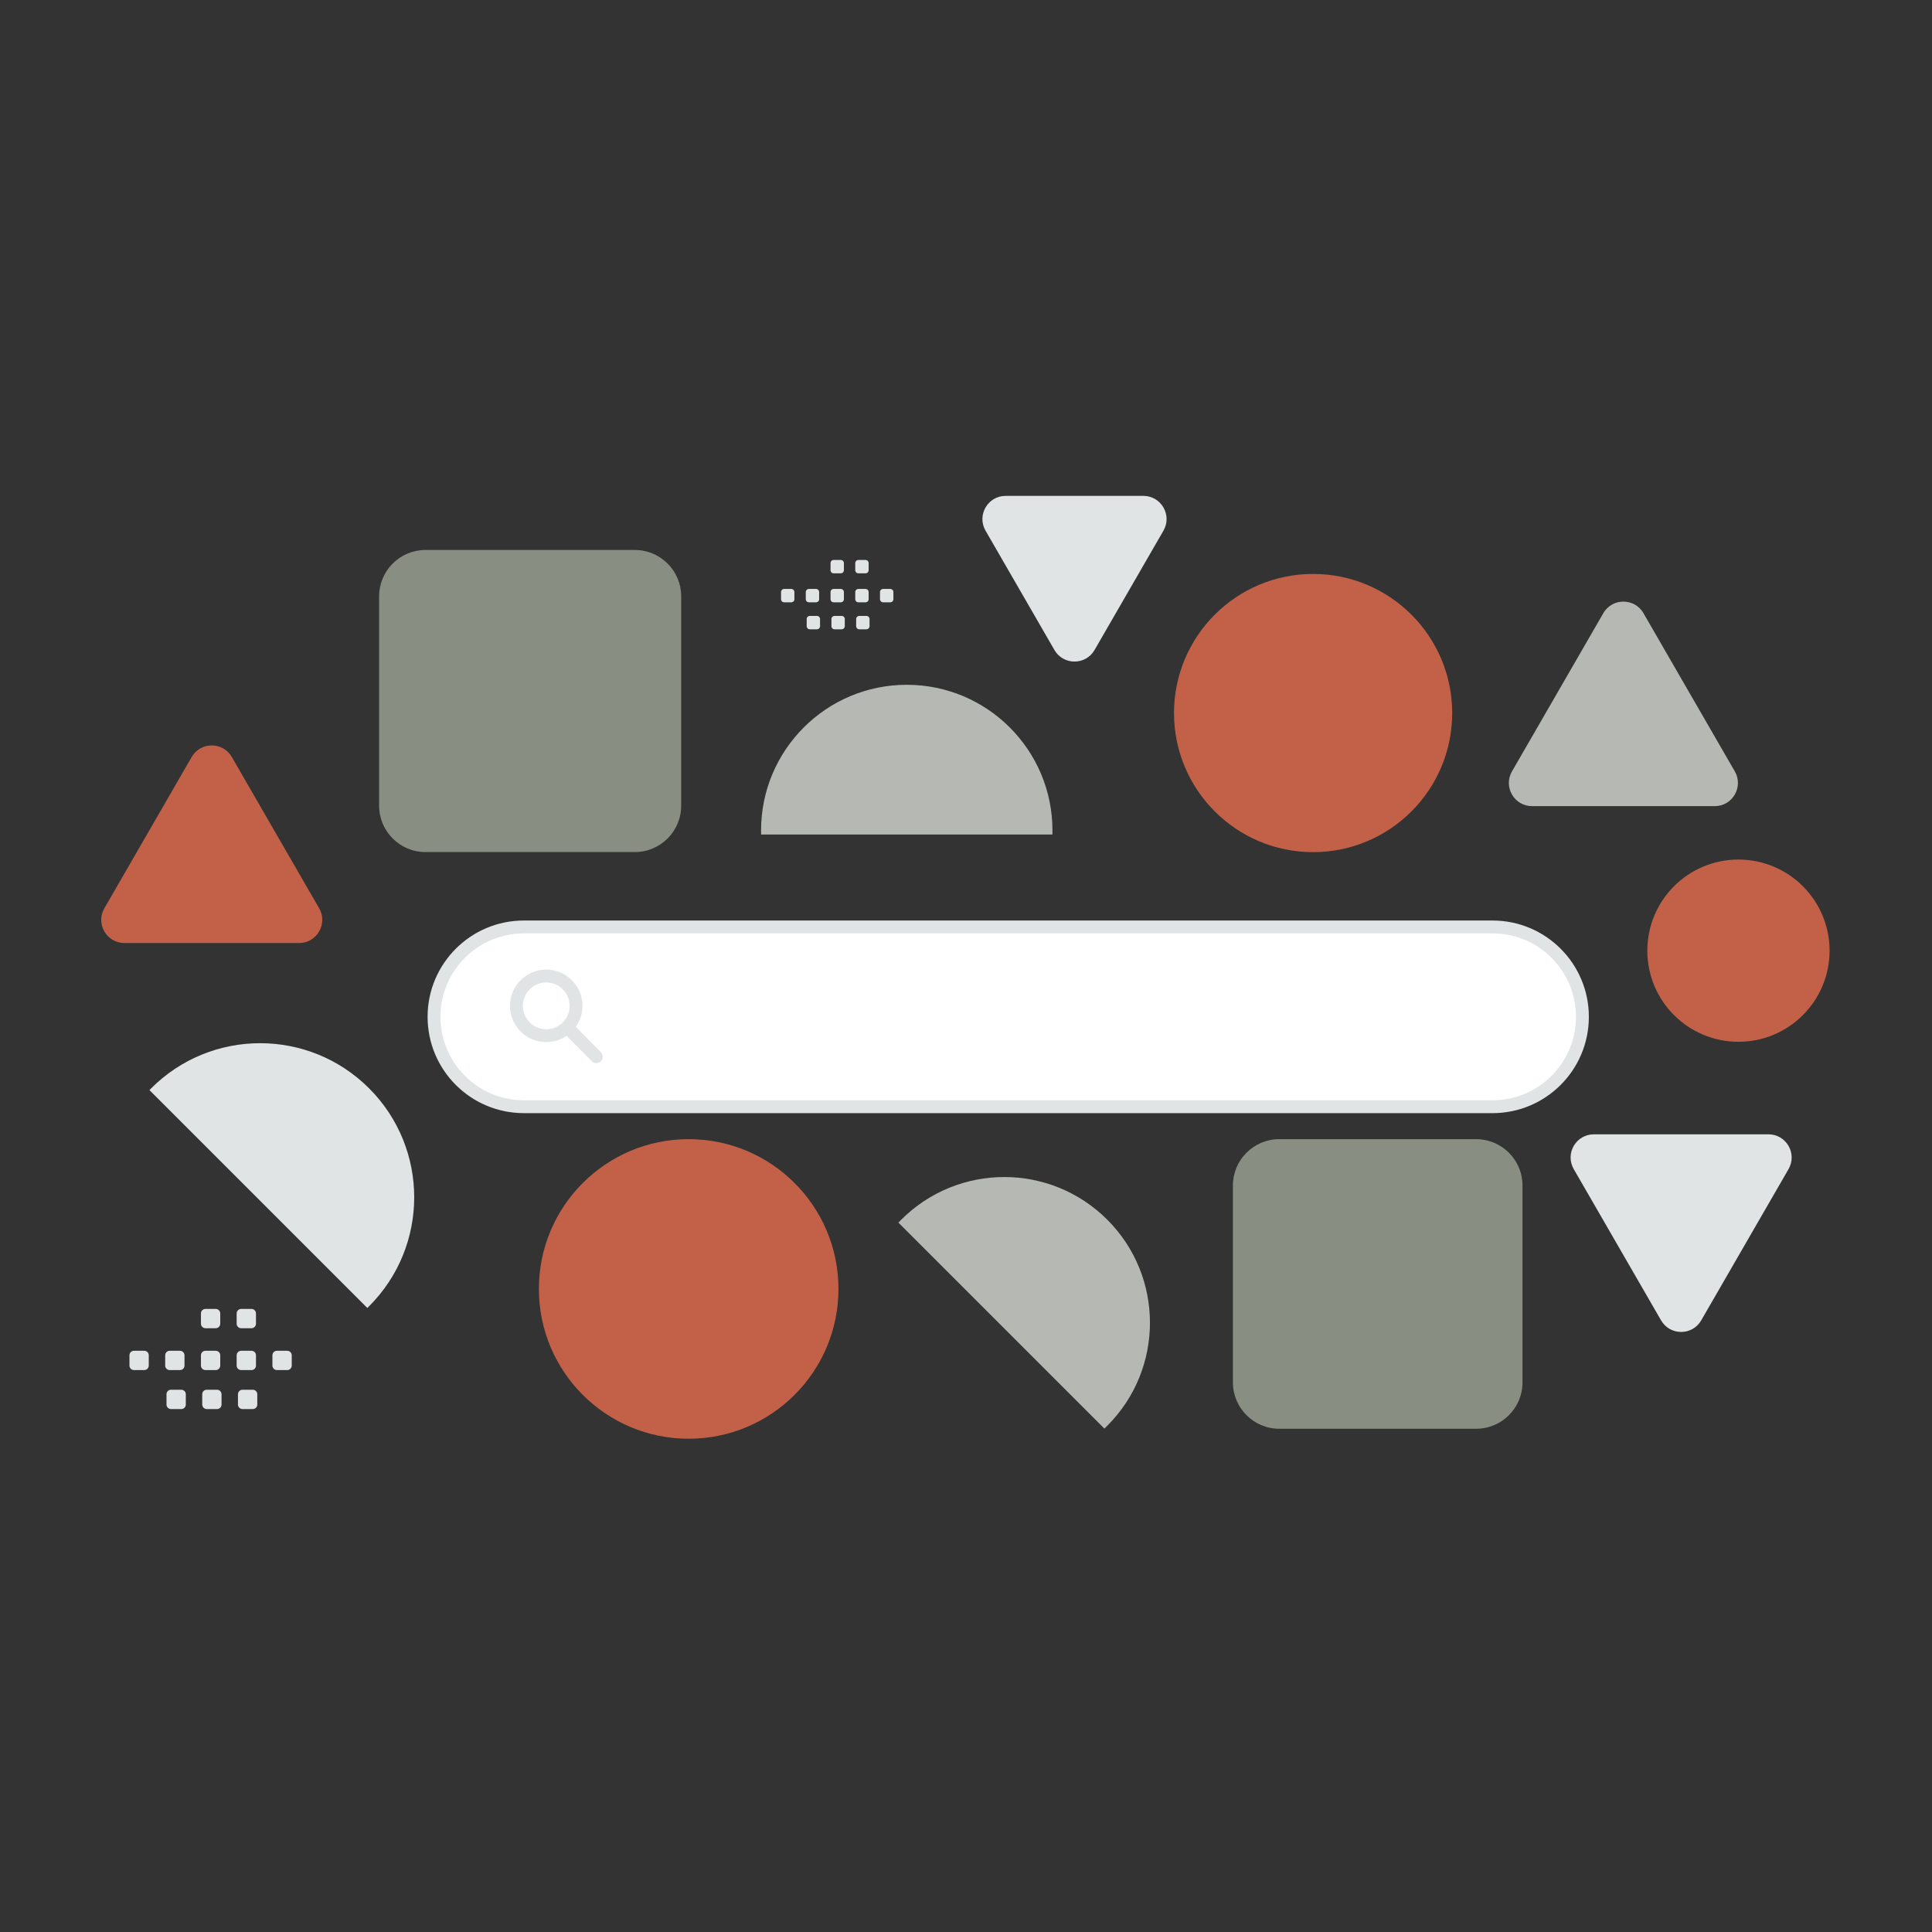 
<svg width="600" height="600" viewBox="0 0 600 600" fill="none" xmlns="http://www.w3.org/2000/svg">
<rect x="0" y="0" width="600" height="600" fill="#333333" stroke="none"/>
<rect width="600" height="600" fill="none"/>
<path d="M197.146 170.802H132.137C124.183 170.802 117.735 177.25 117.735 185.204V250.212C117.735 258.166 124.183 264.614 132.137 264.614H197.146C205.1 264.614 211.548 258.166 211.548 250.212V185.204C211.548 177.25 205.1 170.802 197.146 170.802Z" fill="#888F82"/>
<path d="M458.424 353.775H397.293C389.338 353.775 382.891 360.223 382.891 368.177V429.309C382.891 437.263 389.338 443.711 397.293 443.711H458.424C466.378 443.711 472.826 437.263 472.826 429.309V368.177C472.826 360.223 466.378 353.775 458.424 353.775Z" fill="#888F82"/>
<path d="M213.874 446.812C239.565 446.812 260.392 425.985 260.392 400.294C260.392 374.602 239.565 353.775 213.874 353.775C188.182 353.775 167.355 374.602 167.355 400.294C167.355 425.985 188.182 446.812 213.874 446.812Z" fill="#C26148"/>
<path d="M539.891 323.537C555.52 323.537 568.19 310.868 568.19 295.239C568.19 279.61 555.52 266.94 539.891 266.94C524.262 266.94 511.593 279.61 511.593 295.239C511.593 310.868 524.262 323.537 539.891 323.537Z" fill="#C26148"/>
<path d="M407.796 264.641C431.654 264.641 450.994 245.301 450.994 221.443C450.994 197.586 431.654 178.245 407.796 178.245C383.938 178.245 364.598 197.586 364.598 221.443C364.598 245.301 383.938 264.641 407.796 264.641Z" fill="#C26148"/>
<path fill-rule="evenodd" clip-rule="evenodd" d="M114.074 406.201C114.258 406.023 114.44 405.843 114.622 405.663C133.308 386.975 133.308 356.678 114.622 337.991C95.934 319.304 65.637 319.304 46.95 337.991C46.769 338.172 46.59 338.354 46.412 338.538L114.074 406.201V406.201Z" fill="#E1E4E5"/>
<path fill-rule="evenodd" clip-rule="evenodd" d="M326.832 259.173C326.843 258.755 326.849 258.336 326.849 257.915C326.849 232.926 306.592 212.668 281.603 212.668C256.615 212.668 236.357 232.926 236.357 257.915C236.357 258.336 236.363 258.755 236.374 259.173H326.832ZM342.974 443.656C343.278 443.368 343.579 443.076 343.876 442.779C361.546 425.109 361.546 396.46 343.876 378.791C326.207 361.121 297.558 361.121 279.888 378.791C279.591 379.088 279.298 379.389 279.011 379.693L342.974 443.656V443.656Z" fill="#B6B9B3"/>
<path d="M59.524 235.1C62.296 230.3 69.226 230.3 71.997 235.1L99.114 282.069C101.886 286.87 98.421 292.87 92.878 292.87H38.644C33.1 292.87 29.635 286.87 32.408 282.069L59.524 235.1V235.1Z" fill="#C26148"/>
<path d="M355.084 154C360.627 154 364.092 160.001 361.321 164.802L339.929 201.851C337.158 206.652 330.229 206.652 327.457 201.851L306.067 164.802C303.295 160.001 306.759 154 312.303 154H355.084ZM549.211 352.274C554.754 352.274 558.218 358.274 555.447 363.075L528.33 410.044C525.558 414.844 518.629 414.844 515.857 410.044L488.739 363.075C485.968 358.274 489.433 352.274 494.976 352.274H549.211V352.274Z" fill="#E1E4E5"/>
<path d="M475.799 250.358C470.255 250.358 466.791 244.357 469.563 239.556L497.923 190.435C500.695 185.634 507.624 185.634 510.395 190.435L538.756 239.556C541.527 244.357 538.063 250.358 532.52 250.358H475.799Z" fill="#B6B9B3"/>
<path d="M463.523 287.874H162.703C147.288 287.874 134.792 300.37 134.792 315.785C134.792 331.199 147.288 343.696 162.703 343.696H463.523C478.938 343.696 491.434 331.199 491.434 315.785C491.434 300.37 478.938 287.874 463.523 287.874Z" fill="white" stroke="#E1E4E5" stroke-width="4"/>
<path d="M176.116 318.979L185.187 328.174M176.183 305.833C179.799 309.449 179.799 315.311 176.183 318.927C172.567 322.543 166.705 322.543 163.09 318.927C159.473 315.311 159.473 309.449 163.09 305.833C166.705 302.217 172.567 302.217 176.183 305.833Z" stroke="#E1E4E5" stroke-width="4" stroke-linecap="round" stroke-linejoin="round"/>
<path fill-rule="evenodd" clip-rule="evenodd" d="M41.601 419.495H44.802C45.576 419.495 46.199 420.125 46.199 420.892V424.093C46.199 424.867 45.57 425.49 44.802 425.49H41.601C41.231 425.488 40.877 425.341 40.615 425.079C40.353 424.817 40.206 424.463 40.204 424.093V420.892C40.204 420.709 40.24 420.527 40.31 420.357C40.38 420.188 40.483 420.034 40.613 419.904C40.742 419.774 40.897 419.671 41.066 419.601C41.236 419.531 41.418 419.495 41.601 419.495ZM52.698 419.495H55.898C56.666 419.495 57.295 420.125 57.295 420.892V424.093C57.295 424.867 56.666 425.49 55.898 425.49H52.698C52.328 425.488 51.974 425.341 51.712 425.079C51.45 424.817 51.303 424.463 51.301 424.093V420.892C51.301 420.125 51.931 419.495 52.698 419.495ZM63.802 419.495H67.002C67.77 419.495 68.399 420.125 68.399 420.892V424.093C68.399 424.867 67.77 425.49 67.002 425.49H63.802C63.432 425.488 63.077 425.341 62.816 425.079C62.554 424.817 62.406 424.463 62.405 424.093V420.892C62.405 420.709 62.44 420.527 62.51 420.357C62.581 420.188 62.683 420.033 62.813 419.904C62.943 419.774 63.097 419.671 63.267 419.601C63.437 419.531 63.618 419.495 63.802 419.495V419.495ZM74.898 419.495H78.099C78.866 419.495 79.496 420.125 79.496 420.892V424.093C79.496 424.867 78.866 425.49 78.099 425.49H74.898C74.527 425.489 74.171 425.342 73.908 425.081C73.645 424.819 73.496 424.464 73.495 424.093V420.892C73.499 420.522 73.648 420.168 73.91 419.907C74.173 419.645 74.528 419.498 74.898 419.495ZM85.996 419.495H89.196C89.567 419.496 89.923 419.643 90.186 419.904C90.449 420.166 90.598 420.521 90.6 420.892V424.093C90.6 424.867 89.97 425.49 89.196 425.49H85.996C85.626 425.488 85.271 425.341 85.009 425.079C84.748 424.817 84.6 424.463 84.599 424.093V420.892C84.599 420.125 85.229 419.495 85.996 419.495ZM53.105 431.596H56.306C57.073 431.596 57.703 432.225 57.703 432.992V436.2C57.703 436.967 57.073 437.597 56.306 437.597H53.105C52.734 437.596 52.379 437.449 52.117 437.187C51.855 436.925 51.708 436.57 51.708 436.2V432.999C51.707 432.815 51.742 432.633 51.812 432.463C51.882 432.292 51.984 432.137 52.114 432.007C52.244 431.876 52.398 431.773 52.569 431.702C52.739 431.632 52.921 431.596 53.105 431.596ZM64.202 431.596H67.402C68.169 431.596 68.799 432.225 68.799 432.992V436.2C68.799 436.967 68.169 437.597 67.402 437.597H64.202C63.832 437.595 63.477 437.448 63.215 437.186C62.954 436.924 62.806 436.57 62.805 436.2V432.999C62.804 432.815 62.839 432.633 62.909 432.463C62.978 432.292 63.081 432.137 63.211 432.007C63.341 431.876 63.495 431.773 63.665 431.702C63.835 431.632 64.018 431.596 64.202 431.596V431.596ZM75.299 431.596H78.499C79.273 431.596 79.903 432.225 79.903 432.992V436.2C79.903 436.967 79.273 437.597 78.499 437.597H75.299C74.928 437.595 74.574 437.447 74.312 437.186C74.051 436.924 73.903 436.57 73.901 436.2V432.999C73.902 432.628 74.049 432.273 74.311 432.01C74.572 431.747 74.927 431.598 75.299 431.596V431.596ZM63.802 406.496H67.002C67.77 406.496 68.399 407.126 68.399 407.893V411.094C68.399 411.867 67.77 412.491 67.002 412.491H63.802C63.432 412.489 63.078 412.342 62.816 412.08C62.554 411.819 62.407 411.464 62.405 411.094V407.893C62.405 407.71 62.44 407.528 62.51 407.358C62.581 407.188 62.683 407.034 62.813 406.904C62.943 406.774 63.097 406.672 63.267 406.602C63.437 406.531 63.618 406.496 63.802 406.496V406.496ZM74.898 406.496H78.099C78.866 406.496 79.496 407.126 79.496 407.893V411.094C79.496 411.867 78.866 412.491 78.099 412.491H74.898C74.527 412.491 74.171 412.344 73.908 412.082C73.645 411.82 73.496 411.465 73.495 411.094V407.893C73.499 407.523 73.648 407.169 73.91 406.907C74.173 406.646 74.528 406.498 74.898 406.496V406.496ZM243.528 182.903H245.743C246.279 182.903 246.71 183.339 246.71 183.87V186.086C246.71 186.621 246.274 187.053 245.743 187.053H243.528C243.271 187.052 243.026 186.95 242.845 186.769C242.664 186.587 242.561 186.342 242.56 186.086V183.87C242.56 183.743 242.585 183.617 242.634 183.5C242.682 183.382 242.753 183.275 242.843 183.186C242.933 183.096 243.04 183.024 243.157 182.976C243.275 182.927 243.4 182.903 243.528 182.903V182.903ZM251.21 182.903H253.425C253.681 182.904 253.927 183.007 254.108 183.188C254.289 183.369 254.391 183.614 254.392 183.87V186.086C254.392 186.621 253.956 187.053 253.425 187.053H251.21C250.953 187.052 250.708 186.95 250.527 186.769C250.346 186.587 250.243 186.342 250.243 186.086V183.87C250.243 183.339 250.678 182.903 251.21 182.903ZM258.897 182.903H261.112C261.644 182.903 262.08 183.339 262.08 183.87V186.086C262.08 186.621 261.644 187.053 261.112 187.053H258.897C258.64 187.052 258.395 186.95 258.214 186.769C258.033 186.587 257.931 186.342 257.93 186.086V183.87C257.929 183.743 257.954 183.617 258.003 183.5C258.051 183.382 258.122 183.275 258.212 183.186C258.302 183.096 258.409 183.024 258.526 182.976C258.644 182.927 258.77 182.903 258.897 182.903V182.903ZM266.579 182.903H268.794C269.326 182.903 269.762 183.339 269.762 183.87V186.086C269.762 186.621 269.326 187.053 268.794 187.053H266.579C266.322 187.053 266.076 186.951 265.894 186.77C265.712 186.588 265.609 186.343 265.607 186.086V183.87C265.61 183.614 265.713 183.369 265.895 183.188C266.077 183.007 266.322 182.905 266.579 182.903ZM274.261 182.903H276.477C277.013 182.903 277.449 183.339 277.449 183.87V186.086C277.449 186.621 277.013 187.053 276.477 187.053H274.261C274.005 187.052 273.76 186.95 273.579 186.769C273.397 186.587 273.295 186.342 273.294 186.086V183.87C273.294 183.339 273.73 182.903 274.261 182.903ZM251.491 191.281H253.707C254.238 191.281 254.674 191.716 254.674 192.248V194.468C254.674 194.999 254.238 195.435 253.707 195.435H251.491C251.235 195.435 250.989 195.333 250.808 195.151C250.626 194.97 250.524 194.724 250.524 194.468V192.252C250.523 192.125 250.548 191.998 250.596 191.88C250.644 191.762 250.715 191.655 250.805 191.565C250.895 191.475 251.002 191.403 251.12 191.354C251.238 191.305 251.364 191.28 251.491 191.281V191.281ZM259.173 191.281H261.389C261.92 191.281 262.356 191.716 262.356 192.248V194.468C262.356 194.999 261.92 195.435 261.389 195.435H259.173C258.917 195.434 258.672 195.332 258.49 195.151C258.309 194.969 258.207 194.724 258.206 194.468V192.252C258.205 192.125 258.23 191.998 258.278 191.88C258.326 191.762 258.397 191.655 258.487 191.565C258.577 191.475 258.684 191.403 258.802 191.354C258.92 191.305 259.046 191.28 259.173 191.281V191.281ZM266.856 191.281H269.072C269.607 191.281 270.044 191.716 270.044 192.248V194.468C270.042 194.725 269.939 194.971 269.757 195.152C269.575 195.333 269.329 195.435 269.072 195.435H266.856C266.6 195.434 266.354 195.332 266.173 195.151C265.992 194.969 265.89 194.724 265.889 194.468V192.252C265.889 191.995 265.991 191.749 266.172 191.567C266.353 191.385 266.599 191.282 266.856 191.281ZM258.897 173.904H261.112C261.644 173.904 262.08 174.339 262.08 174.871V177.087C262.08 177.622 261.644 178.054 261.112 178.054H258.897C258.64 178.053 258.395 177.951 258.214 177.769C258.033 177.588 257.931 177.343 257.93 177.087V174.871C257.929 174.744 257.954 174.618 258.003 174.5C258.051 174.383 258.122 174.276 258.212 174.186C258.302 174.097 258.409 174.025 258.526 173.977C258.644 173.928 258.77 173.904 258.897 173.904ZM266.579 173.904H268.794C269.326 173.904 269.762 174.339 269.762 174.871V177.087C269.762 177.622 269.326 178.054 268.794 178.054H266.579C266.322 178.054 266.076 177.952 265.894 177.771C265.712 177.589 265.609 177.343 265.607 177.087V174.871C265.61 174.614 265.713 174.369 265.895 174.188C266.077 174.008 266.322 173.905 266.579 173.904Z" fill="#E1E4E5"/>
</svg>
